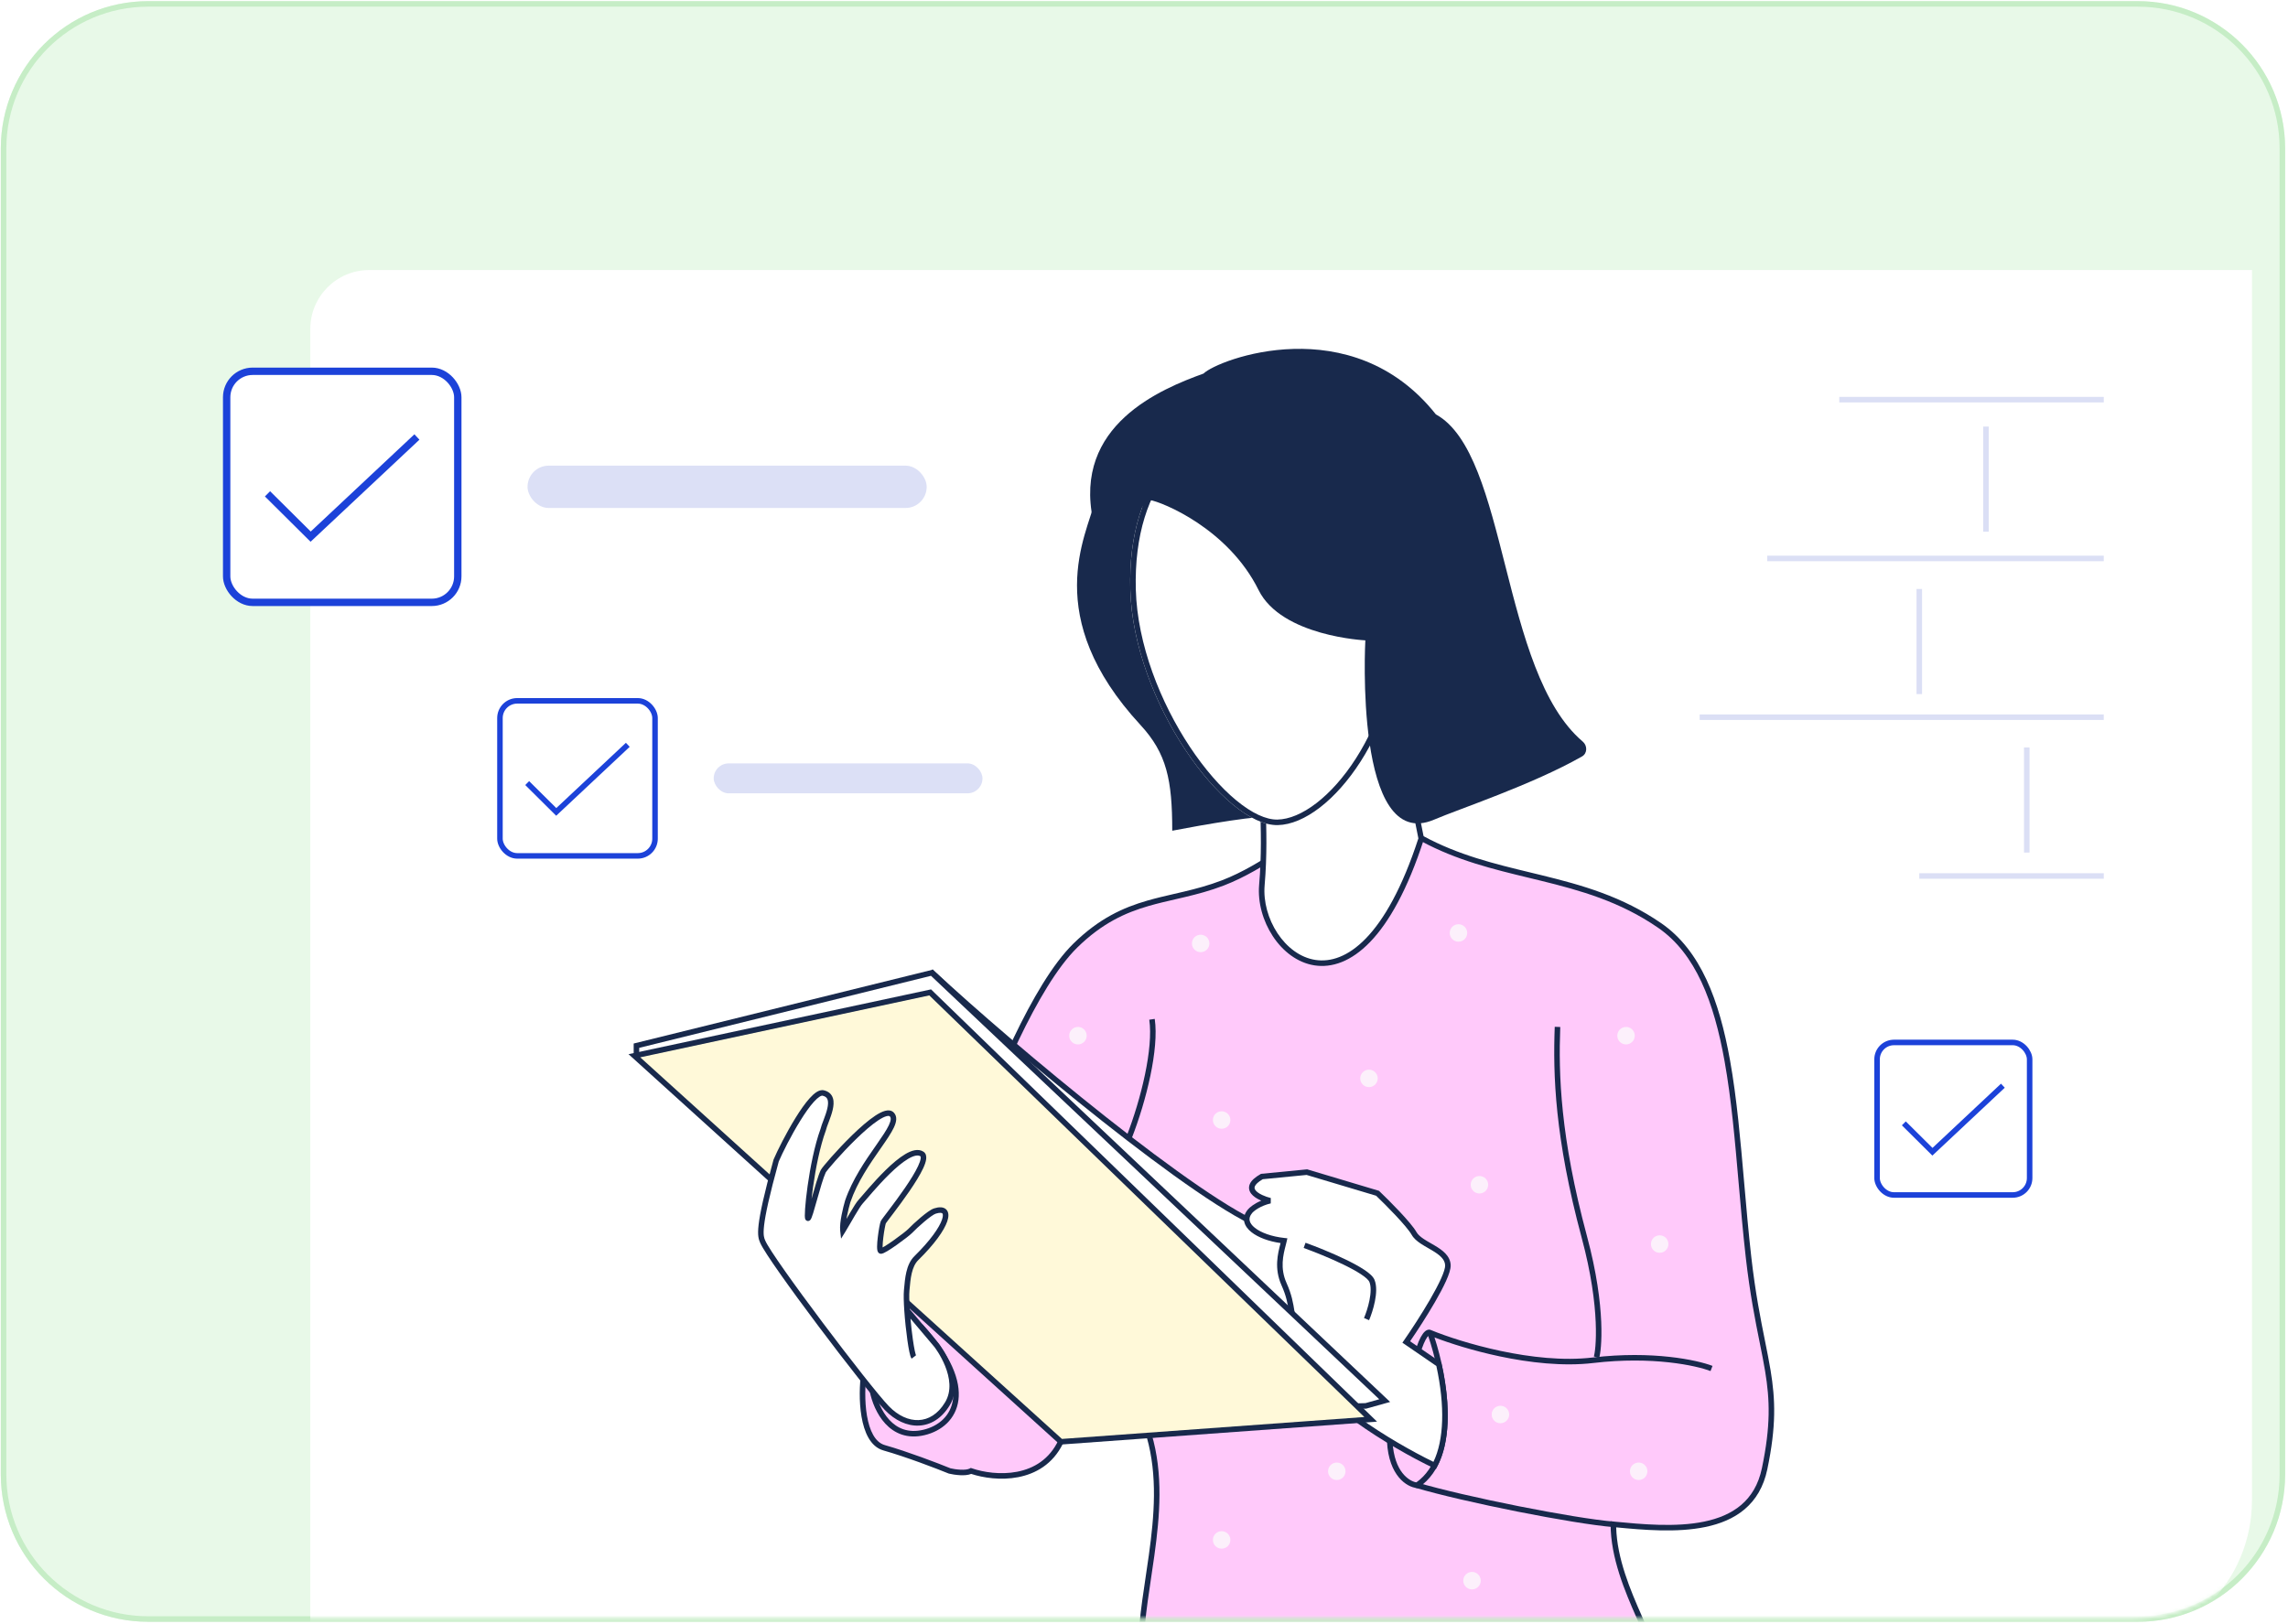 <svg width="621" height="441" viewBox="0 0 621 441" fill="none" xmlns="http://www.w3.org/2000/svg">
<path d="M0.221 40.31C0.221 18.219 18.129 0.311 40.221 0.311H580.221C602.312 0.311 620.221 18.219 620.221 40.31V400.311C620.221 422.402 602.312 440.311 580.221 440.311H40.221C18.129 440.311 0.221 422.402 0.221 400.311V40.31Z" fill="#E8F9E8"/>
<path fill-rule="evenodd" clip-rule="evenodd" d="M580.221 1.811H40.221C18.958 1.811 1.721 19.047 1.721 40.31V400.311C1.721 421.573 18.958 438.811 40.221 438.811H580.221C601.484 438.811 618.721 421.573 618.721 400.311V40.31C618.721 19.048 601.484 1.811 580.221 1.811ZM40.221 0.311C18.129 0.311 0.221 18.219 0.221 40.31V400.311C0.221 422.402 18.129 440.311 40.221 440.311H580.221C602.312 440.311 620.221 422.402 620.221 400.311V40.31C620.221 18.219 602.312 0.311 580.221 0.311H40.221Z" fill="#C6EDC6"/>
<mask id="mask0_26_1117" style="mask-type:alpha" maskUnits="userSpaceOnUse" x="0" y="0" width="620" height="440">
<path d="M40.221 1.061H579.221C600.898 1.061 618.471 18.633 618.471 40.31V399.311C618.471 420.988 600.898 438.561 579.221 438.561H40.221C18.544 438.561 0.971 420.988 0.971 399.311V40.31C0.971 18.633 18.544 1.061 40.221 1.061Z" fill="#D0E3FF" stroke="#B1BBD0" stroke-width="1.5"/>
</mask>
<g mask="url(#mask0_26_1117)">
<g filter="url(#filter0_d_26_1117)">
<path d="M92.221 81.311C92.221 72.474 99.384 65.311 108.221 65.311H619.221V399.311C619.221 421.402 601.312 439.311 579.221 439.311H92.221V81.311Z" fill="white"/>
</g>
<path d="M331.85 239.732C339.655 236.746 346.375 231.789 348.794 230.449L385.943 227.64C407.178 239.168 429.527 236.837 450.464 251.266C471.402 265.695 470.419 304.693 474.576 341.292C477.877 370.356 483.821 375.437 478.942 398.767C475.043 417.409 453.139 415.307 437.952 413.85L437.897 413.845C437.897 431.718 453.299 449.99 447.662 452.672C442.024 455.354 311.803 470.925 309.922 452.672C308.041 434.419 318.218 410.969 311.802 389.402L288.008 391.226C282.799 402.434 269.881 401.535 263.561 399.354C262.123 400.121 259.086 399.674 257.747 399.354C254.416 397.996 246.195 394.838 239.963 393.063C233.732 391.289 233.632 378.659 234.478 372.859L263.561 311.903C269.607 294.97 280.82 267.55 291.849 256.733C305.635 243.211 317.405 245.259 331.85 239.732Z" fill="#FFC9FA"/>
<path fill-rule="evenodd" clip-rule="evenodd" d="M386.107 226.875L386.301 226.981C395.817 232.146 405.556 234.503 415.396 236.884C416.427 237.133 417.46 237.383 418.494 237.636C429.363 240.301 440.3 243.351 450.89 250.648C461.625 258.046 466.655 271.676 469.551 287.833C471.396 298.123 472.393 309.572 473.408 321.237C473.986 327.882 474.571 334.597 475.321 341.207C476.44 351.056 477.855 358.099 479.056 364.079C479.625 366.915 480.147 369.513 480.567 372.058C481.87 379.965 482.135 387.162 479.676 398.921C478.669 403.733 476.488 407.249 473.513 409.766C470.548 412.273 466.841 413.752 462.832 414.58C455.11 416.174 446.083 415.381 438.658 414.671C438.884 423.157 442.524 431.72 445.579 438.653C445.697 438.919 445.813 439.183 445.929 439.445C447.35 442.664 448.618 445.535 449.237 447.788C449.571 449.005 449.744 450.13 449.602 451.078C449.453 452.076 448.947 452.891 447.984 453.349C447.739 453.466 447.381 453.577 446.965 453.685C446.535 453.798 445.995 453.92 445.356 454.049C444.077 454.31 442.376 454.607 440.318 454.932C436.202 455.58 430.636 456.339 424.115 457.115C411.072 458.668 394.192 460.297 377.427 461.272C360.669 462.245 343.996 462.567 331.381 461.497C325.081 460.963 319.743 460.078 315.901 458.73C313.981 458.057 312.389 457.253 311.235 456.284C310.071 455.308 309.319 454.134 309.176 452.749C308.396 445.182 309.661 436.732 310.967 428.012C311.256 426.078 311.548 424.13 311.82 422.176C313.298 411.544 314.208 400.637 311.252 390.196L288.498 391.94C285.744 397.53 281.089 400.129 276.344 401.047C271.657 401.954 266.858 401.231 263.603 400.16C262.72 400.516 261.577 400.561 260.579 400.51C259.42 400.452 258.28 400.252 257.573 400.084L257.518 400.07L257.464 400.049C254.141 398.694 245.95 395.547 239.758 393.785C237.956 393.272 236.644 391.982 235.707 390.346C234.775 388.717 234.184 386.696 233.827 384.597C233.113 380.398 233.304 375.71 233.736 372.751L233.753 372.639L262.867 311.615C265.895 303.139 270.214 292.041 275.16 281.701C280.101 271.37 285.708 261.705 291.324 256.197C298.324 249.332 304.831 246.409 311.394 244.514C313.805 243.817 316.235 243.257 318.682 242.692C319.543 242.494 320.406 242.295 321.271 242.089C324.61 241.295 328.016 240.396 331.582 239.032C337.397 236.807 342.537 233.514 345.818 231.411C346.909 230.712 347.794 230.145 348.431 229.793L348.574 229.713L386.107 226.875ZM438.024 413.104C445.644 413.835 454.798 414.707 462.529 413.111C466.381 412.316 469.83 410.916 472.544 408.62C475.246 406.334 477.265 403.122 478.208 398.613C480.628 387.042 480.361 380.033 479.086 372.302C478.68 369.837 478.167 367.279 477.602 364.466C476.396 358.456 474.956 351.283 473.831 341.377C473.07 334.674 472.482 327.918 471.903 321.257C470.894 309.648 469.909 298.33 468.075 288.097C465.189 271.998 460.242 258.915 450.039 251.884C439.691 244.752 428.985 241.753 418.136 239.093C417.103 238.84 416.067 238.589 415.031 238.339C405.278 235.98 395.416 233.595 385.78 228.404L349.017 231.184C348.478 231.493 347.722 231.977 346.787 232.577C343.531 234.664 338.106 238.141 332.118 240.432C328.461 241.832 324.98 242.749 321.618 243.548C320.731 243.759 319.854 243.961 318.986 244.162C316.551 244.724 314.179 245.271 311.811 245.955C305.432 247.797 299.16 250.612 292.374 257.268C286.961 262.577 281.447 272.031 276.513 282.348C271.59 292.641 267.285 303.703 264.267 312.155L264.254 312.191L235.204 373.079C234.801 375.926 234.633 380.387 235.306 384.345C235.647 386.351 236.197 388.182 237.009 389.601C237.818 391.014 238.855 391.968 240.169 392.342C246.407 394.118 254.603 397.265 257.976 398.638C258.613 398.786 259.632 398.961 260.655 399.012C261.748 399.068 262.684 398.972 263.208 398.692L263.496 398.539L263.805 398.645C266.87 399.703 271.544 400.448 276.059 399.574C280.543 398.707 284.845 396.253 287.328 390.91L287.513 390.511L312.349 388.608L312.521 389.188C315.779 400.138 314.814 411.532 313.305 422.383C313.028 424.381 312.732 426.359 312.44 428.311C311.137 437.023 309.91 445.236 310.668 452.595C310.76 453.492 311.246 454.335 312.199 455.135C313.161 455.942 314.566 456.673 316.398 457.315C320.059 458.599 325.248 459.472 331.508 460.002C344.015 461.063 360.602 460.747 377.34 459.774C394.07 458.802 410.919 457.176 423.937 455.626C430.447 454.85 435.993 454.095 440.085 453.45C442.132 453.127 443.808 452.833 445.057 452.58C445.682 452.453 446.193 452.337 446.586 452.234C446.994 452.128 447.232 452.046 447.339 451.995C447.785 451.783 448.031 451.439 448.119 450.856C448.214 450.221 448.108 449.339 447.791 448.186C447.202 446.045 445.98 443.276 444.537 440.006C444.428 439.759 444.318 439.51 444.207 439.258C441.07 432.14 437.147 422.963 437.147 413.845V413.019L438.024 413.104Z" fill="#18294C"/>
<path fill-rule="evenodd" clip-rule="evenodd" d="M388.444 361.131C392.413 362.762 399.359 365.089 407.317 366.775C415.316 368.469 424.285 369.504 432.262 368.561C448.549 366.636 460.689 369.247 464.803 370.838L464.262 372.237C460.407 370.746 448.518 368.15 432.438 370.051C424.232 371.021 415.082 369.953 407.007 368.243C399.86 366.729 393.514 364.703 389.344 363.102C391.082 368.413 392.821 376.055 392.94 383.456C393.071 391.567 391.255 399.656 385.014 403.869L384.791 404.02L384.522 403.994C381.812 403.731 376.978 400.685 376.459 391.519L377.957 391.435C378.423 399.667 382.481 402.109 384.409 402.464C389.803 398.652 391.567 391.361 391.44 383.48C391.317 375.859 389.425 367.93 387.632 362.714C387.558 362.792 387.472 362.895 387.376 363.029C386.838 363.772 386.113 365.267 385.316 368.053L383.873 367.641C384.688 364.795 385.47 363.102 386.161 362.149C386.504 361.674 386.864 361.329 387.245 361.142C387.619 360.959 388.06 360.917 388.444 361.131Z" fill="#18294C"/>
<path d="M315.403 137.411C315.406 137.417 315.41 137.422 315.413 137.428C315.409 137.424 315.405 137.419 315.403 137.411Z" fill="#18294C"/>
<path fill-rule="evenodd" clip-rule="evenodd" d="M437.996 414.614C426.962 413.709 397.519 407.872 384.015 403.883L384.44 402.445C397.869 406.411 427.208 412.224 438.119 413.119L437.996 414.614Z" fill="#18294C"/>
<path fill-rule="evenodd" clip-rule="evenodd" d="M429.288 336.027C421.985 308.878 421.488 291.774 421.981 278.773L423.48 278.83C422.992 291.697 423.476 308.649 430.737 335.637C433.39 345.499 434.361 353.317 434.597 358.887C434.714 361.671 434.648 363.896 434.516 365.535C434.386 367.15 434.187 368.248 434.016 368.746L432.597 368.26C432.704 367.95 432.892 367.011 433.021 365.414C433.148 363.842 433.213 361.679 433.098 358.95C432.867 353.494 431.914 345.785 429.288 336.027Z" fill="#18294C"/>
<path d="M343.44 333.288C326.059 327.141 274.246 283.883 253.317 264.372L244.663 281.607L353.342 376.04L375.222 366.372L368.832 338.779L343.44 333.288Z" fill="white"/>
<path fill-rule="evenodd" clip-rule="evenodd" d="M253.096 263.141L253.828 263.824C264.276 273.563 282.446 289.242 300.174 303.253C309.038 310.258 317.783 316.84 325.393 322.051C332.996 327.259 339.403 331.054 343.645 332.565L369.456 338.146L376.093 366.807L353.21 376.918L243.731 281.791L253.096 263.141ZM253.539 265.602L245.594 281.423L353.475 375.161L374.351 365.937L368.209 339.411L343.235 334.011L343.19 333.995C338.742 332.422 332.172 328.513 324.545 323.289C316.897 318.051 308.122 311.446 299.244 304.43C281.895 290.719 264.121 275.411 253.539 265.602Z" fill="#18294C"/>
<path d="M353.513 369.298C356.467 379.541 378.08 392.46 389.393 397.886C392.704 391.719 393.068 381.904 390.52 370.409L381.677 364.343C385.498 358.832 393.108 346.953 392.986 343.519C392.833 339.227 385.651 338.115 383.817 334.897C382.35 332.324 376.584 326.538 373.884 323.967L354.706 318.231L342.498 319.421C336.622 322.755 341.537 325.188 344.729 325.987C341.716 326.689 339.849 328.176 339.292 328.831C336.168 332.512 341.574 336.1 348.497 336.849C347.929 339.357 346.284 343.662 348.497 348.62C351.263 354.818 349.82 356.494 353.513 369.298Z" fill="white"/>
<path fill-rule="evenodd" clip-rule="evenodd" d="M354.78 317.47L374.271 323.3L374.401 323.424C375.759 324.717 377.886 326.816 379.86 328.918C381.811 330.995 383.684 333.149 384.469 334.526C384.839 335.176 385.512 335.769 386.419 336.375C387.024 336.78 387.676 337.154 388.356 337.545C388.703 337.744 389.056 337.947 389.416 338.161C390.446 338.774 391.491 339.459 392.289 340.296C393.102 341.147 393.689 342.188 393.736 343.493C393.755 344.047 393.621 344.702 393.409 345.394C393.193 346.098 392.877 346.896 392.492 347.754C391.721 349.47 390.648 351.474 389.46 353.528C387.253 357.343 384.622 361.378 382.722 364.15L391.188 369.958L391.252 370.247C393.814 381.802 393.492 391.836 390.054 398.241L389.715 398.872L389.069 398.562C383.38 395.834 375.109 391.226 367.88 386.006C364.265 383.397 360.894 380.622 358.233 377.842C355.584 375.073 353.581 372.239 352.793 369.506C350.969 363.181 350.388 359.544 349.942 356.756L349.917 356.6C349.473 353.823 349.154 351.933 347.812 348.926C345.776 344.365 346.838 340.286 347.506 337.723C347.526 337.643 347.547 337.565 347.567 337.488C344.362 337.029 341.479 335.971 339.661 334.527C338.67 333.74 337.928 332.783 337.704 331.681C337.474 330.544 337.824 329.403 338.721 328.346C339.216 327.763 340.445 326.754 342.33 325.971C342.179 325.907 342.03 325.839 341.884 325.769C341.025 325.357 340.177 324.814 339.626 324.121C339.044 323.388 338.782 322.453 339.234 321.436C339.648 320.505 340.615 319.628 342.128 318.769L342.266 318.69L354.78 317.47ZM342.732 320.152C341.403 320.926 340.814 321.575 340.604 322.046C340.426 322.448 340.489 322.796 340.801 323.188C341.144 323.62 341.755 324.043 342.533 324.417C343.296 324.783 344.152 325.069 344.912 325.26L344.9 326.718C342.03 327.386 340.308 328.794 339.864 329.317M342.732 320.152L354.633 318.992L373.497 324.634C374.842 325.92 376.877 327.933 378.766 329.945C380.74 332.046 382.484 334.072 383.166 335.269C383.712 336.228 384.624 336.98 385.585 337.622C386.232 338.054 386.961 338.473 387.669 338.88C388.004 339.073 388.334 339.263 388.648 339.45C389.662 340.053 390.556 340.652 391.204 341.332C391.839 341.997 392.207 342.705 392.237 343.546C392.247 343.851 392.17 344.317 391.975 344.954C391.783 345.578 391.494 346.314 391.124 347.139C390.383 348.789 389.338 350.743 388.161 352.777C385.809 356.842 382.964 361.172 381.061 363.916L380.632 364.535L389.851 370.86C392.228 381.765 391.916 390.975 389.058 396.891C383.465 394.161 375.627 389.75 368.758 384.79C365.186 382.211 361.893 379.496 359.317 376.805C356.729 374.1 354.923 371.478 354.234 369.09C352.435 362.853 351.865 359.283 351.424 356.525L351.398 356.363C350.949 353.551 350.606 351.505 349.182 348.315C347.377 344.269 348.287 340.726 348.948 338.148C349.052 337.746 349.149 337.368 349.229 337.014L349.414 336.194L348.578 336.103C345.196 335.737 342.269 334.683 340.594 333.352C339.758 332.688 339.302 332.012 339.174 331.382C339.054 330.788 339.199 330.101 339.864 329.317" fill="#18294C"/>
<path fill-rule="evenodd" clip-rule="evenodd" d="M364.562 343.296C360.87 341.511 356.618 339.822 353.832 338.814L354.342 337.404C357.161 338.423 361.463 340.131 365.215 341.946C367.089 342.852 368.846 343.794 370.216 344.698C370.901 345.149 371.504 345.602 371.983 346.046C372.451 346.48 372.85 346.953 373.057 347.456C373.733 349.095 373.566 351.314 373.172 353.293C372.771 355.31 372.096 357.249 371.591 358.429L370.212 357.839C370.683 356.738 371.323 354.9 371.701 353C372.087 351.063 372.165 349.227 371.67 348.027C371.585 347.82 371.369 347.523 370.962 347.145C370.566 346.777 370.035 346.376 369.39 345.95C368.099 345.098 366.41 344.19 364.562 343.296Z" fill="#18294C"/>
<path fill-rule="evenodd" clip-rule="evenodd" d="M260.137 380.079C259.472 385.328 255.527 388.556 250.944 389.638C246.198 390.759 242.697 389.122 240.285 386.513C237.91 383.943 236.598 380.45 236.06 377.764L237.531 377.47C238.035 379.989 239.26 383.194 241.386 385.494C243.476 387.755 246.441 389.161 250.599 388.178C254.737 387.201 258.082 384.367 258.648 379.891C259.222 375.356 256.986 368.876 249.286 360.58L250.386 359.559C258.201 367.98 260.793 374.889 260.137 380.079Z" fill="#18294C"/>
<path d="M375.83 380.259L370.714 381.692L291.574 383.693L172.741 286.335V283.9L252.906 264.101L375.83 380.259Z" fill="white"/>
<path fill-rule="evenodd" clip-rule="evenodd" d="M253.124 263.274L377.308 380.624L370.826 382.439L291.314 384.45L171.991 286.69V283.313L253.124 263.274ZM173.491 284.488V285.979L291.834 382.936L370.601 380.944L374.351 379.894L252.689 264.927L173.491 284.488Z" fill="#18294C"/>
<path d="M287.961 391.434L172.182 286.634L252.461 269.431L372.03 385.341L287.961 391.434Z" fill="#FFF9D9"/>
<path fill-rule="evenodd" clip-rule="evenodd" d="M252.696 268.614L373.755 385.968L287.695 392.205L170.593 286.208L252.696 268.614ZM173.77 287.061L288.226 390.663L370.306 384.714L252.227 270.248L173.77 287.061Z" fill="#18294C"/>
<path fill-rule="evenodd" clip-rule="evenodd" d="M310.759 291.769C311.957 286.044 312.493 280.685 311.93 276.846L313.414 276.628C314.017 280.733 313.436 286.301 312.227 292.076C311.015 297.869 309.155 303.944 307.145 309.096L305.748 308.551C307.729 303.471 309.565 297.475 310.759 291.769Z" fill="#18294C"/>
<path d="M207.022 337.132C209.172 342.148 235.472 376.866 240.709 382.293C245.945 387.72 253.042 387.94 257.156 381.102C261.271 374.264 254.205 365.234 254.205 365.234L246.184 355.726C246.035 353.521 245.981 351.553 246.089 350.35C246.381 347.079 246.652 343.601 248.718 341.571C257.455 332.988 258.755 327.191 253.744 328.791C252.285 329.257 248.508 332.671 247.002 334.237C246.13 335.144 239.748 339.883 239.044 339.634C238.34 339.385 239.378 332.666 239.748 331.826C240.119 330.987 253.142 315.216 250.233 313.307C246.112 310.604 235.018 324.769 233.666 326.164C232.585 327.281 230.137 331.89 228.788 334.054C228.563 332.02 229.561 327.947 230.089 326.164C234.08 314.496 244.836 305.444 242.05 302.578C239.071 299.514 223.954 316.898 223.437 317.997C222.029 320.991 219.84 330.751 219.302 330.751C218.763 330.751 220.173 315.604 223.437 306.674C223.995 304.173 227.779 297.742 223.437 296.744C220.166 295.993 212.671 310.376 210.664 315.075C205.469 333.885 206.357 335.58 207.022 337.132Z" fill="white"/>
<path fill-rule="evenodd" clip-rule="evenodd" d="M211.373 315.324C208.787 324.694 207.727 329.759 207.39 332.662C207.222 334.111 207.239 334.987 207.322 335.57C207.399 336.11 207.534 336.424 207.69 336.786C207.697 336.803 207.704 336.82 207.711 336.837C207.951 337.396 208.562 338.435 209.501 339.882C210.429 341.311 211.647 343.091 213.069 345.11C215.913 349.146 219.561 354.119 223.307 359.108C230.816 369.107 238.669 379.1 241.248 381.772C243.759 384.374 246.647 385.658 249.323 385.548C251.972 385.438 254.564 383.957 256.514 380.716C258.386 377.603 257.751 373.924 256.528 370.884C255.923 369.38 255.192 368.078 254.61 367.15C254.319 366.687 254.068 366.32 253.89 366.07C253.801 365.945 253.731 365.85 253.683 365.786C253.66 365.755 253.642 365.731 253.63 365.716L253.622 365.705L247.116 357.994C247.293 359.956 247.523 361.96 247.767 363.673C247.938 364.875 248.113 365.923 248.28 366.711C248.363 367.106 248.442 367.424 248.513 367.657C248.567 367.833 248.604 367.92 248.618 367.951C248.625 367.967 248.625 367.968 248.617 367.958L247.43 368.875C247.265 368.661 247.156 368.351 247.078 368.095C246.989 367.802 246.9 367.437 246.812 367.021C246.636 366.187 246.455 365.102 246.282 363.884C245.935 361.448 245.616 358.441 245.436 355.777C245.286 353.569 245.229 351.55 245.342 350.283C245.348 350.21 245.355 350.136 245.362 350.062C245.5 348.506 245.648 346.845 246.008 345.323C246.387 343.723 247.017 342.191 248.192 341.036C252.54 336.765 254.944 333.271 255.676 331.121C255.857 330.591 255.92 330.185 255.91 329.896C255.9 329.612 255.822 329.488 255.767 329.432C255.712 329.376 255.585 329.293 255.286 329.278C254.981 329.262 254.549 329.321 253.972 329.505C253.726 329.584 253.298 329.824 252.719 330.231C252.16 330.625 251.522 331.129 250.874 331.675C249.576 332.768 248.275 333.995 247.542 334.757C247.28 335.03 246.672 335.53 245.95 336.09C245.209 336.665 244.298 337.341 243.393 337.981C242.49 338.619 241.581 339.229 240.846 339.667C240.481 339.885 240.14 340.071 239.855 340.197C239.715 340.259 239.565 340.316 239.421 340.352C239.31 340.379 239.059 340.434 238.794 340.341C238.481 340.231 238.327 339.983 238.259 339.845C238.185 339.694 238.144 339.533 238.119 339.396C238.068 339.118 238.053 338.777 238.055 338.423C238.059 337.703 238.138 336.781 238.249 335.862C238.359 334.939 238.504 333.997 238.645 333.23C238.716 332.846 238.787 332.501 238.853 332.22C238.915 331.959 238.985 331.7 239.062 331.524C239.123 331.386 239.248 331.207 239.347 331.067C239.468 330.897 239.631 330.677 239.824 330.418C240.051 330.116 240.327 329.751 240.64 329.338C240.861 329.046 241.101 328.73 241.353 328.395C242.579 326.771 244.143 324.672 245.602 322.544C247.067 320.407 248.404 318.273 249.194 316.572C249.592 315.714 249.825 315.022 249.889 314.522C249.921 314.274 249.904 314.119 249.879 314.031C249.858 313.958 249.835 313.943 249.822 313.934C249.514 313.733 249.103 313.656 248.532 313.763C247.951 313.872 247.259 314.163 246.478 314.625C244.915 315.548 243.151 317.059 241.435 318.735C239.727 320.404 238.099 322.204 236.81 323.68C236.248 324.323 235.741 324.917 235.319 325.41C234.793 326.025 234.402 326.483 234.205 326.686C233.992 326.907 233.671 327.347 233.268 327.971C232.874 328.58 232.431 329.317 231.975 330.095C231.66 330.633 231.337 331.192 231.022 331.74C230.433 332.761 229.868 333.739 229.425 334.451L228.281 336.286L228.043 334.137C227.917 332.996 228.132 331.37 228.42 329.873C228.712 328.35 229.1 326.862 229.37 325.952L229.374 325.936L229.379 325.922C231.338 320.196 234.886 315.103 237.67 311.109C237.779 310.951 237.888 310.796 237.995 310.642C239.426 308.585 240.593 306.876 241.24 305.51C241.563 304.828 241.725 304.294 241.751 303.887C241.776 303.508 241.683 303.277 241.513 303.101C241.418 303.004 241.198 302.886 240.607 303.041C240.025 303.195 239.269 303.574 238.371 304.166C236.587 305.343 234.442 307.223 232.343 309.264C230.251 311.298 228.233 313.464 226.706 315.19C225.943 316.053 225.305 316.802 224.844 317.367C224.614 317.65 224.43 317.883 224.299 318.058C224.189 318.205 224.139 318.283 224.122 318.308C224.116 318.317 224.114 318.32 224.116 318.316C223.446 319.742 222.566 322.85 221.765 325.7L221.733 325.817C221.351 327.175 220.991 328.456 220.692 329.405C220.54 329.89 220.396 330.31 220.268 330.616C220.206 330.764 220.135 330.917 220.054 331.044C220.015 331.105 219.954 331.192 219.867 331.273C219.795 331.34 219.6 331.501 219.302 331.501C219.05 331.501 218.863 331.384 218.753 331.276C218.653 331.178 218.6 331.074 218.573 331.015C218.52 330.896 218.496 330.777 218.483 330.7C218.456 330.531 218.445 330.32 218.441 330.094C218.434 329.632 218.459 328.981 218.513 328.193C218.622 326.612 218.852 324.422 219.201 321.956C219.894 317.053 221.066 310.995 222.716 306.461C222.858 305.853 223.156 305.066 223.461 304.26C223.501 304.154 223.541 304.049 223.581 303.943C223.947 302.971 224.32 301.944 224.544 300.976C224.772 299.991 224.817 299.177 224.632 298.591C224.471 298.083 224.117 297.67 223.269 297.475C223.149 297.448 222.889 297.468 222.433 297.757C221.992 298.036 221.475 298.499 220.899 299.134C219.751 300.4 218.473 302.229 217.214 304.261C214.717 308.291 212.374 312.992 211.373 315.324ZM246.916 355.431L254.788 364.761L254.796 364.772L254.205 365.234C254.796 364.772 254.796 364.772 254.796 364.772L254.797 364.773L254.798 364.775L254.804 364.781L254.821 364.804C254.836 364.824 254.857 364.852 254.884 364.888C254.938 364.96 255.016 365.065 255.112 365.201C255.305 365.471 255.573 365.863 255.88 366.353C256.495 367.332 257.272 368.715 257.92 370.324C259.2 373.508 260.041 377.763 257.799 381.489C255.635 385.085 252.621 386.913 249.384 387.046C246.174 387.179 242.895 385.638 240.169 382.814C237.511 380.059 229.596 369.98 222.108 360.009C218.356 355.013 214.698 350.027 211.843 345.973C210.415 343.947 209.185 342.15 208.243 340.699C207.312 339.265 206.63 338.123 206.333 337.428C206.324 337.408 206.316 337.389 206.307 337.369C206.143 336.987 205.943 336.521 205.837 335.782C205.729 335.023 205.724 334.008 205.9 332.489C206.252 329.458 207.343 324.284 209.941 314.875L209.954 314.827L209.974 314.78C210.992 312.397 213.385 307.593 215.939 303.471C217.214 301.413 218.548 299.493 219.788 298.127C220.406 297.445 221.027 296.872 221.63 296.49C222.217 296.118 222.907 295.853 223.605 296.013C224.928 296.317 225.729 297.083 226.062 298.139C226.371 299.117 226.25 300.255 226.005 301.314C225.756 302.391 225.349 303.503 224.985 304.472C224.946 304.575 224.907 304.677 224.87 304.776C224.544 305.639 224.281 306.336 224.169 306.837L224.158 306.885L224.141 306.931C222.536 311.322 221.377 317.28 220.686 322.166C220.518 323.353 220.379 324.472 220.268 325.486C220.276 325.455 220.285 325.424 220.294 325.393L220.321 325.294C221.102 322.515 222.021 319.247 222.758 317.678C222.829 317.528 222.967 317.335 223.098 317.16C223.247 316.961 223.444 316.711 223.682 316.419C224.158 315.835 224.81 315.07 225.583 314.196C227.129 312.449 229.173 310.255 231.297 308.189C233.415 306.13 235.64 304.17 237.545 302.914C238.491 302.29 239.409 301.806 240.225 301.591C241.034 301.378 241.938 301.387 242.588 302.055C243.114 302.596 243.294 303.274 243.248 303.984C243.204 304.667 242.952 305.401 242.596 306.152C241.884 307.655 240.635 309.475 239.226 311.498C239.129 311.638 239.031 311.779 238.932 311.921C236.131 315.942 232.693 320.876 230.804 326.392C230.546 327.265 230.173 328.697 229.893 330.156C229.842 330.419 229.795 330.681 229.753 330.937C230.056 330.412 230.368 329.87 230.681 329.337C231.14 328.553 231.596 327.793 232.008 327.157C232.41 326.535 232.801 325.98 233.128 325.643C233.299 325.466 233.634 325.073 234.11 324.516C234.53 324.025 235.059 323.405 235.681 322.693C236.981 321.205 238.638 319.371 240.387 317.662C242.129 315.961 243.995 314.35 245.714 313.334C246.573 312.826 247.435 312.443 248.255 312.289C249.085 312.134 249.921 312.206 250.644 312.68C251.376 313.16 251.467 314.004 251.377 314.711C251.284 315.442 250.974 316.302 250.554 317.204C249.709 319.023 248.313 321.242 246.839 323.392C245.36 325.549 243.78 327.67 242.551 329.299C242.293 329.64 242.053 329.957 241.831 330.25C241.521 330.659 241.25 331.017 241.025 331.317C240.833 331.574 240.68 331.781 240.571 331.935C240.501 332.033 240.463 332.091 240.445 332.119C240.435 332.133 240.431 332.14 240.431 332.139C240.43 332.139 240.432 332.135 240.435 332.129C240.434 332.13 240.433 332.133 240.431 332.139C240.431 332.139 240.431 332.139 240.431 332.139C240.428 332.145 240.425 332.154 240.421 332.165C240.413 332.189 240.403 332.22 240.392 332.259C240.369 332.338 240.342 332.441 240.313 332.565C240.254 332.814 240.188 333.133 240.121 333.501C239.985 334.237 239.845 335.148 239.738 336.041C239.63 336.938 239.559 337.795 239.555 338.432C239.554 338.519 239.555 338.6 239.557 338.674C239.708 338.594 239.883 338.495 240.078 338.379C240.765 337.97 241.638 337.385 242.527 336.756C243.415 336.129 244.307 335.466 245.03 334.905C245.771 334.33 246.288 333.898 246.461 333.718C247.235 332.913 248.575 331.65 249.908 330.528C250.574 329.966 251.248 329.432 251.855 329.005C252.442 328.592 253.032 328.231 253.516 328.076C254.192 327.861 254.815 327.751 255.364 327.78C255.919 327.808 256.444 327.983 256.835 328.379C257.226 328.776 257.389 329.3 257.409 329.841C257.428 330.377 257.311 330.973 257.096 331.604C256.247 334.098 253.633 337.794 249.243 342.106C248.353 342.981 247.815 344.203 247.468 345.668C247.133 347.083 246.994 348.646 246.852 350.235C246.847 350.295 246.841 350.356 246.836 350.417C246.738 351.513 246.78 353.33 246.916 355.431Z" fill="#18294C"/>
<path d="M348.894 128.423C333.372 126.531 301.3 125.412 297.185 136.072C294.921 145.339 282.352 167.387 309.551 196.84C316.659 204.538 318.166 211.718 318.166 225.536C326.243 223.967 343.046 221.038 345.645 221.875C348.244 222.712 346.728 235.593 345.645 241.929L369.74 235.761L357.828 215.033L348.894 128.423Z" fill="#18294C"/>
<path d="M342.494 240.297C343.858 224.397 341.792 211.109 342.492 202.112L366.241 183.312L379.754 197.718L385.745 227.667C368.047 282.24 340.913 258.718 342.494 240.297Z" fill="white"/>
<path fill-rule="evenodd" clip-rule="evenodd" d="M366.316 182.296L380.447 197.361L386.518 227.712L386.458 227.898C382.016 241.596 376.956 250.479 371.837 255.775C366.704 261.086 361.471 262.822 356.775 262.096C352.111 261.374 348.149 258.248 345.47 254.182C342.789 250.114 341.335 245.024 341.747 240.233C342.425 232.331 342.251 225.072 341.993 218.646C341.952 217.641 341.91 216.655 341.868 215.69C341.644 210.503 341.445 205.894 341.744 202.054L341.769 201.727L366.316 182.296ZM343.215 202.496C342.96 206.172 343.149 210.559 343.366 215.602C343.408 216.572 343.451 217.567 343.491 218.586C343.75 225.028 343.927 232.363 343.241 240.361C342.862 244.781 344.207 249.539 346.722 253.357C349.239 257.176 352.87 259.974 357.004 260.613C361.106 261.248 365.876 259.784 370.759 254.732C375.633 249.689 380.579 241.102 384.971 227.621L379.06 198.075L366.165 184.328L343.215 202.496Z" fill="#18294C"/>
<path d="M380.338 166.9C381.174 197.309 361.213 223.717 346.807 224.012C332.4 224.308 307.616 190.488 306.78 160.079C305.944 129.67 322.639 113.758 343.778 113.891C364.916 114.024 379.501 136.491 380.338 166.9Z" fill="white"/>
<path fill-rule="evenodd" clip-rule="evenodd" d="M368.016 205.911C374.564 195.687 379.247 181.767 378.838 166.89C378.425 151.894 374.623 138.982 368.438 129.854C362.272 120.756 353.784 115.453 343.819 115.391C333.645 115.327 324.603 119.114 318.188 126.534C311.763 133.964 307.869 145.162 308.28 160.088C308.688 174.937 314.961 190.717 322.947 202.761C326.935 208.776 331.311 213.799 335.525 217.281C339.788 220.803 343.673 222.576 346.725 222.513C349.897 222.448 353.551 220.93 357.3 218.041C361.03 215.168 364.744 211.02 368.016 205.911ZM346.807 224.012C361.213 223.717 381.174 197.309 380.338 166.9C379.501 136.491 364.916 114.024 343.778 113.891C322.639 113.758 305.944 129.67 306.78 160.079C307.616 190.488 332.4 224.308 346.807 224.012Z" fill="#18294C"/>
<path d="M341.595 160.19C333.339 143.51 315.42 136.269 312.009 135.733C307.293 141.066 296.265 145.154 296.032 149.837C296.138 147.078 296.34 142.728 296.698 141.317C291.187 115.413 315.098 105.602 326.661 101.419C330.538 97.582 366.873 83.728 389.713 112.495C409.422 123.32 407.136 182.28 429.583 201.338C430.875 202.434 430.862 204.531 429.389 205.369C415.897 213.051 396.01 219.63 389.258 222.523C367.406 231.885 370.575 173.853 370.575 173.853C370.575 173.853 347.832 172.791 341.595 160.19Z" fill="#18294C"/>
<path d="M403.915 321.653C403.915 322.964 402.853 324.026 401.543 324.026C400.232 324.026 399.17 322.964 399.17 321.653C399.17 320.343 400.232 319.281 401.543 319.281C402.853 319.281 403.915 320.343 403.915 321.653Z" fill="#FCF0FB"/>
<path d="M333.945 304.081C333.945 305.392 332.882 306.454 331.572 306.454C330.261 306.454 329.199 305.392 329.199 304.081C329.199 302.771 330.261 301.709 331.572 301.709C332.882 301.709 333.945 302.771 333.945 304.081Z" fill="#FCF0FB"/>
<path d="M452.835 337.757C452.835 339.067 451.773 340.129 450.462 340.129C449.152 340.129 448.09 339.067 448.09 337.757C448.09 336.446 449.152 335.384 450.462 335.384C451.773 335.384 452.835 336.446 452.835 337.757Z" fill="#FCF0FB"/>
<path d="M398.223 253.296C398.223 254.607 397.161 255.669 395.85 255.669C394.54 255.669 393.478 254.607 393.478 253.296C393.478 251.986 394.54 250.924 395.85 250.924C397.161 250.924 398.223 251.986 398.223 253.296Z" fill="#FCF0FB"/>
<path d="M328.252 256.143C328.252 257.454 327.19 258.516 325.879 258.516C324.569 258.516 323.507 257.454 323.507 256.143C323.507 254.833 324.569 253.771 325.879 253.771C327.19 253.771 328.252 254.833 328.252 256.143Z" fill="#FCF0FB"/>
<path d="M294.946 281.186C294.946 282.496 293.884 283.559 292.573 283.559C291.263 283.559 290.201 282.496 290.201 281.186C290.201 279.876 291.263 278.813 292.573 278.813C293.884 278.813 294.946 279.876 294.946 281.186Z" fill="#FCF0FB"/>
<path d="M333.945 418.082C333.945 419.392 332.882 420.454 331.572 420.454C330.261 420.454 329.199 419.392 329.199 418.082C329.199 416.771 330.261 415.709 331.572 415.709C332.882 415.709 333.945 416.771 333.945 418.082Z" fill="#FCF0FB"/>
<path d="M365.196 399.45C365.196 400.76 364.134 401.822 362.824 401.822C361.513 401.822 360.451 400.76 360.451 399.45C360.451 398.139 361.513 397.077 362.824 397.077C364.134 397.077 365.196 398.139 365.196 399.45Z" fill="#FCF0FB"/>
<path d="M401.901 429.144C401.901 430.454 400.838 431.516 399.528 431.516C398.218 431.516 397.155 430.454 397.155 429.144C397.155 427.833 398.218 426.771 399.528 426.771C400.838 426.771 401.901 427.833 401.901 429.144Z" fill="#FCF0FB"/>
<path d="M409.615 384.034C409.615 385.344 408.553 386.406 407.243 386.406C405.932 386.406 404.87 385.344 404.87 384.034C404.87 382.723 405.932 381.661 407.243 381.661C408.553 381.661 409.615 382.723 409.615 384.034Z" fill="#FCF0FB"/>
<path d="M447.135 399.45C447.135 400.76 446.073 401.822 444.762 401.822C443.452 401.822 442.39 400.76 442.39 399.45C442.39 398.139 443.452 397.077 444.762 397.077C446.073 397.077 447.135 398.139 447.135 399.45Z" fill="#FCF0FB"/>
<path d="M443.705 281.186C443.705 282.496 442.643 283.559 441.333 283.559C440.022 283.559 438.96 282.496 438.96 281.186C438.96 279.876 440.022 278.813 441.333 278.813C442.643 278.813 443.705 279.876 443.705 281.186Z" fill="#FCF0FB"/>
<path d="M373.935 292.78C373.935 294.09 372.872 295.153 371.562 295.153C370.252 295.153 369.189 294.09 369.189 292.78C369.189 291.47 370.252 290.407 371.562 290.407C372.872 290.407 373.935 291.47 373.935 292.78Z" fill="#FCF0FB"/>
<path fill-rule="evenodd" clip-rule="evenodd" d="M570.997 195.468H461.319V193.968H570.997V195.468Z" fill="#DBDFF5"/>
<path fill-rule="evenodd" clip-rule="evenodd" d="M570.998 238.576L520.925 238.576L520.925 237.076L570.998 237.076L570.998 238.576Z" fill="#DBDFF5"/>
<path fill-rule="evenodd" clip-rule="evenodd" d="M570.997 152.361L479.662 152.361L479.662 150.861L570.997 150.861L570.997 152.361Z" fill="#DBDFF5"/>
<path fill-rule="evenodd" clip-rule="evenodd" d="M570.998 109.253L499.21 109.253L499.21 107.753L570.998 107.753L570.998 109.253Z" fill="#DBDFF5"/>
<path fill-rule="evenodd" clip-rule="evenodd" d="M520.175 188.441L520.175 159.903L521.675 159.903L521.675 188.441L520.175 188.441Z" fill="#DBDFF5"/>
<path fill-rule="evenodd" clip-rule="evenodd" d="M538.273 144.351L538.273 115.812L539.773 115.812L539.773 144.351L538.273 144.351Z" fill="#DBDFF5"/>
<path fill-rule="evenodd" clip-rule="evenodd" d="M549.346 231.467L549.346 202.928L550.846 202.928L550.846 231.467L549.346 231.467Z" fill="#DBDFF5"/>
</g>
<rect x="61.518" y="100.802" width="62.734" height="62.734" rx="7.056" fill="white" stroke="#1C42D9" stroke-width="2"/>
<path d="M72.603 134.071L84.313 145.697L113.159 118.642" stroke="#1C42D9" stroke-width="2"/>
<rect x="143.181" y="126.423" width="108.337" height="11.492" rx="5.746" fill="#001FB9" fill-opacity="0.14"/>
<rect x="135.695" y="190.276" width="42.09" height="42.09" rx="4.675" fill="white" stroke="#1C42D9" stroke-width="1.5"/>
<rect x="509.465" y="283.022" width="41.412" height="41.412" rx="4.59" fill="white" stroke="#1C42D9" stroke-width="1.5"/>
<path d="M143.087 212.602L150.973 220.431L170.397 202.212" stroke="#1C42D9" stroke-width="1.5"/>
<path d="M516.73 304.988L524.493 312.695L543.615 294.76" stroke="#1C42D9" stroke-width="1.5"/>
<rect x="193.711" y="207.259" width="72.952" height="8.127" rx="4.063" fill="#001FB9" fill-opacity="0.14"/>
<defs>
<filter id="filter0_d_26_1117" x="84.221" y="65.311" width="535" height="382" filterUnits="userSpaceOnUse" color-interpolation-filters="sRGB">
<feFlood flood-opacity="0" result="BackgroundImageFix"/>
<feColorMatrix in="SourceAlpha" type="matrix" values="0 0 0 0 0 0 0 0 0 0 0 0 0 0 0 0 0 0 127 0" result="hardAlpha"/>
<feOffset dx="-8" dy="8"/>
<feComposite in2="hardAlpha" operator="out"/>
<feColorMatrix type="matrix" values="0 0 0 0 0.686 0 0 0 0 0.758 0 0 0 0 0.867 0 0 0 0.32 0"/>
<feBlend mode="normal" in2="BackgroundImageFix" result="effect1_dropShadow_26_1117"/>
<feBlend mode="normal" in="SourceGraphic" in2="effect1_dropShadow_26_1117" result="shape"/>
</filter>
</defs>
</svg>
